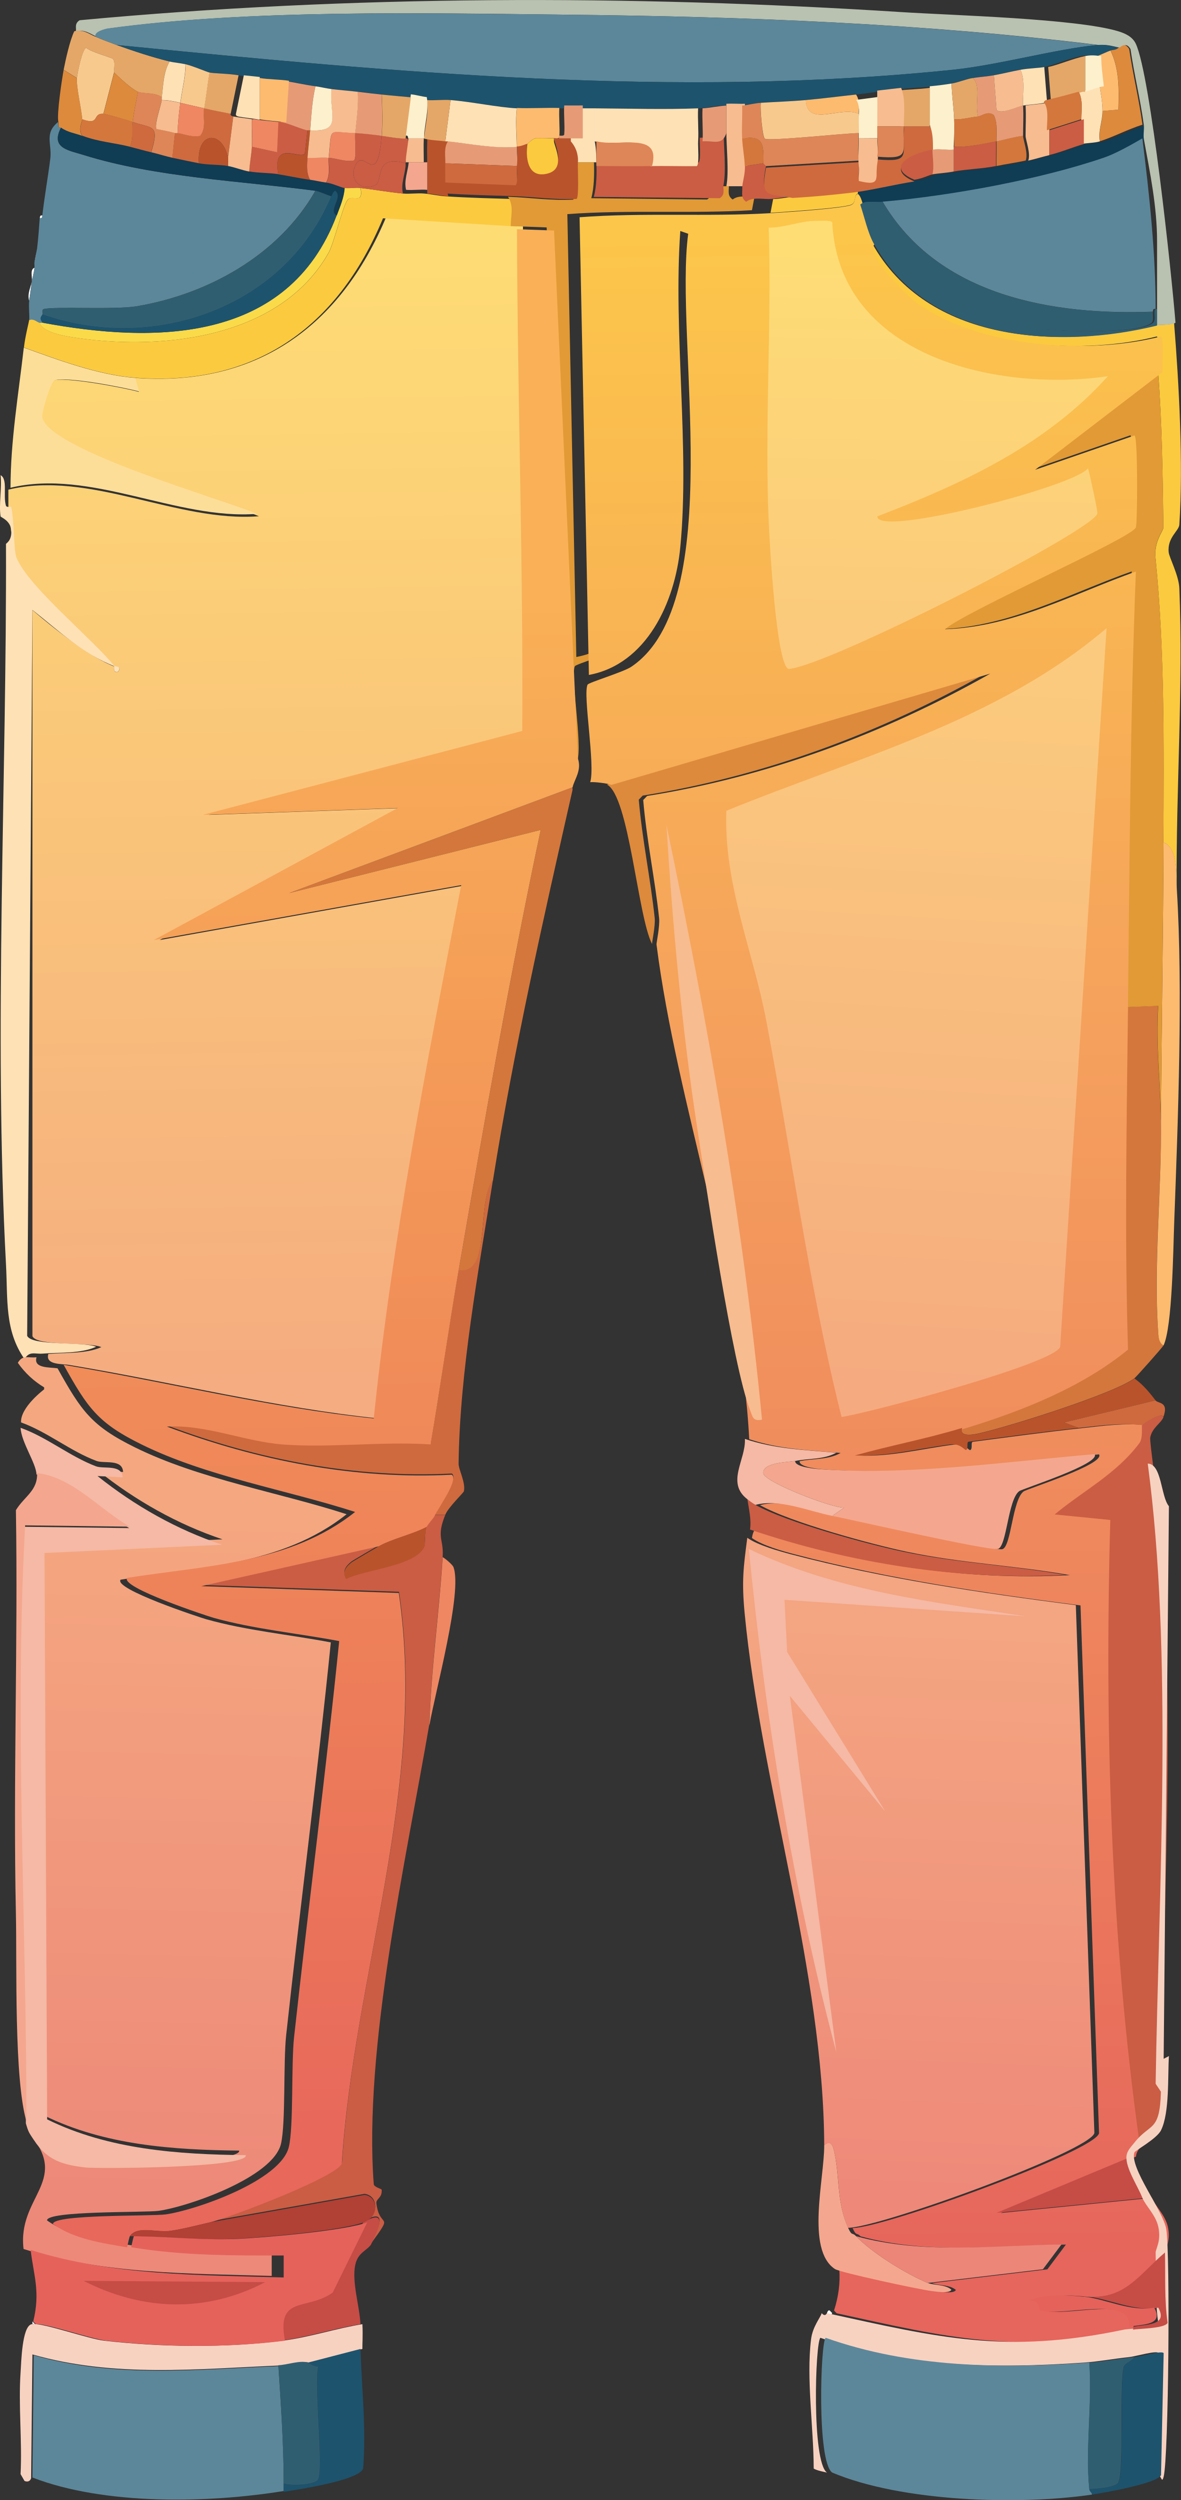 <?xml version="1.0" encoding="UTF-8"?> <svg xmlns="http://www.w3.org/2000/svg" xmlns:xlink="http://www.w3.org/1999/xlink" id="Capa_2" data-name="Capa 2" viewBox="0 0 98.71 208.88"><rect x="0" y="0" width="98.71" height="208.88" fill="#333333" stroke="none"/><defs><style> .cls-1 { fill: #5c879a; } .cls-2 { fill: #f8c98d; } .cls-3 { fill: #cf6a3e; } .cls-4 { fill: url(#Degradado_sin_nombre_16); } .cls-5 { fill: #f4a78e; } .cls-6 { fill: url(#Degradado_sin_nombre_19); } .cls-7 { fill: url(#Degradado_sin_nombre_11); } .cls-8 { fill: #fff; } .cls-9 { fill: #1d536d; } .cls-10 { fill: #fdbb6f; } .cls-11 { fill: #b9532c; } .cls-12 { fill: #305e71; } .cls-13 { fill: #fbca3f; } .cls-14 { fill: #ef8762; } .cls-15 { fill: #dd8a3c; } .cls-16 { fill: #fdde98; } .cls-17 { fill: url(#Degradado_sin_nombre_17); } .cls-18 { fill: #ca5d44; } .cls-19 { fill: #f7bc8f; } .cls-20 { fill: #b9c1b0; } .cls-21 { fill: #fbda4a; } .cls-22 { fill: url(#Degradado_sin_nombre_21); } .cls-23 { fill: #d4773c; } .cls-24 { fill: #fdf0cd; } .cls-25 { fill: #e69b76; } .cls-26 { fill: #103c54; } .cls-27 { fill: #f5b9a5; } .cls-28 { fill: #de8657; } .cls-29 { fill: #fee1b5; } .cls-30 { fill: #e5625b; } .cls-31 { fill: #b14035; } .cls-32 { fill: #ec8679; } .cls-33 { fill: #e19a35; } .cls-34 { fill: url(#Degradado_sin_nombre_20); } .cls-35 { fill: #f8d2c1; } .cls-36 { fill: #c64c46; } .cls-37 { fill: #e5a767; } .cls-38 { fill: url(#Degradado_sin_nombre_12); } </style><linearGradient id="Degradado_sin_nombre_11" data-name="Degradado sin nombre 11" x1="22.07" y1="20.43" x2="23.42" y2="115.73" gradientUnits="userSpaceOnUse"><stop offset="0" stop-color="#fedc74"></stop><stop offset="1" stop-color="#f5ac80"></stop></linearGradient><linearGradient id="Degradado_sin_nombre_12" data-name="Degradado sin nombre 12" x1="72.76" y1="19.51" x2="74.13" y2="189.25" gradientUnits="userSpaceOnUse"><stop offset="0" stop-color="#fcc64a"></stop><stop offset=".4" stop-color="#f5a05d"></stop><stop offset="1" stop-color="#e6655c"></stop></linearGradient><linearGradient id="Degradado_sin_nombre_20" data-name="Degradado sin nombre 20" x1="76.79" y1="56.68" x2="73.34" y2="115.34" gradientUnits="userSpaceOnUse"><stop offset="0" stop-color="#fbca7e"></stop><stop offset="1" stop-color="#f5ab7f"></stop></linearGradient><linearGradient id="Degradado_sin_nombre_21" data-name="Degradado sin nombre 21" x1="78.48" y1="20.83" x2="78.03" y2="52.75" gradientUnits="userSpaceOnUse"><stop offset="0" stop-color="#fedd75"></stop><stop offset="1" stop-color="#fbca7c"></stop></linearGradient><linearGradient id="Degradado_sin_nombre_17" data-name="Degradado sin nombre 17" x1="77.55" y1="136.01" x2="75.72" y2="183.08" gradientUnits="userSpaceOnUse"><stop offset="0" stop-color="#f4a581"></stop><stop offset="1" stop-color="#ee8979"></stop></linearGradient><linearGradient id="Degradado_sin_nombre_16" data-name="Degradado sin nombre 16" x1="15.13" y1="125.01" x2="13.83" y2="183.01" gradientUnits="userSpaceOnUse"><stop offset="0" stop-color="#f5a880"></stop><stop offset="1" stop-color="#ed8979"></stop></linearGradient><linearGradient id="Degradado_sin_nombre_19" data-name="Degradado sin nombre 19" x1="25.51" y1="50.59" x2="27.07" y2="178.99" gradientUnits="userSpaceOnUse"><stop offset="0" stop-color="#f9b056"></stop><stop offset="1" stop-color="#e8685b"></stop></linearGradient></defs><g id="Capa_1-2" data-name="Capa 1"><g id="Objeto_generativo" data-name="Objeto generativo"><path class="cls-8" d="M2.44,25.12c-.19-.57.17-1.24.22-1.61-.07.53-.15,1.08-.22,1.61Z"></path><path class="cls-8" d="M2.67,23.52c.04-.35-.19-1.02.22-1.15-.05.4-.17.81-.22,1.15Z"></path><path class="cls-8" d="M2.89,21.91c.05-.43.19-.92.22-1.15l-.22,1.15Z"></path><g><path class="cls-35" d="M2.82,194.18c.8-.09,4.6,1.23,5.87,1.38,4.8.55,10.16.61,14.95,0,2.21-.28,4.44-1.02,6.65-1.38.05.97-.01,1.67,0,2.07l-4.43,1.15c-.67-.19-1.69.2-2.44.23-6.95.29-13.88,1.03-20.71-.92l-.11,10.34s-.1.41-.55.23l-.33-.57c.14-2.81-.19-5.69,0-8.5.06-.89.12-3.76.89-4.02.06-.02.14,0,.22,0Z"></path><g><path class="cls-1" d="M23.27,197.69c.21,3.22.44,6.53.44,9.75v.68c-6.28,1.02-14.99,1.2-21-1.13l.11-10.21c6.75,1.93,13.59,1.19,20.45.91Z"></path><path class="cls-9" d="M23.71,208.19v-.69c.56.23,2.66.11,2.88-.34.46-.93-.35-7.83,0-9.42-.31,0-.78-.32-.89-.34l4.43-1.15c.1,3.33.49,6.62.22,9.99-.35,1.01-5.55,1.77-6.65,1.95Z"></path><path class="cls-12" d="M25.7,197.39c.1.03.57.35.89.34-.35,1.59.46,8.49,0,9.42-.22.46-2.32.57-2.88.34,0-3.27-.24-6.62-.44-9.88.75-.03,1.76-.42,2.44-.23Z"></path></g><g><path class="cls-7" d="M43.71,18.73c0,.08,0,.32,0,.4.04,13.97.53,27.96.44,41.94l-26.71,7.01,16.29-.57-20.39,11.03,25.71-4.6c-2.86,14.79-5.76,29.55-7.31,44.58-8.66-.89-17.29-3.04-25.93-4.48-.64-.11-2.04.02-1.77-.92,1.36-.12,3.18,0,4.43-.57-1.03-.45-5.4-.04-5.76-.92v-60.66s4.17,3.67,6.82,4.71c.03.01-.13.57.33.46.41-.54-.31-.44-.33-.46-1.8-2.26-7.18-6.61-8.2-9.07-.26-.62-.63-4.25-.63-4.25v-1.45c6.8-1.64,14.12,2.76,20.94,2.22-2.86-1.21-17.59-5.4-18.24-8.17-.09-.4.71-3.02,1.01-3.15.88-.38,5.97.59,7.2.93l-.34-1.17c10.03.76,17.16-4.16,21.05-13.54l11.37.7Z"></path><path class="cls-29" d="M.94,42.35c.27,1.29.19,3.63.44,4.25,1.02,2.46,6.39,6.81,8.2,9.07-2.66-1.04-4.64-2.95-6.87-4.71l-.44,60.64c.36.88,4.73.47,5.76.92-1.25.58-3.07.46-4.43.57-.71.06-1.13-.25-1.55.46-1.68-2.4-1.39-4.98-1.55-7.92-1.03-19.34.07-40.6,0-60.18,0-.06.51-.27.44-1.15-.06-.81-.87-1.08-.89-1.15-.16-1.01.12-2.38,0-3.45.61.34.2,1.65.44,2.53.05.2.44.09.44.11Z"></path><path class="cls-13" d="M33.68,16.17c.58.05,1.19-.05,1.77,0,.61.05,1.16.19,1.77.23,1.91.13,3.85.17,5.76.23.49.77.22,1.5.22,2.3l-11.19-.69c-3.82,9.23-10.84,14.07-20.71,13.32-3.05-.23-6.43-1.49-9.3-2.53.11-.96.42-2.13.44-2.3.42-.15.64.19.89.23.14.71,1.81,1.06,2.33,1.15,7.29,1.25,17.67.38,21.82-7.01.41-.73,1.14-3.75,1.55-4.36s1.37.46,1.11-1.03c1.17.13,2.37.35,3.54.46Z"></path><path class="cls-33" d="M49.65,13.56c.02.95.02,2.08-.23,3l9.68.11c.49-.31.24-.71.32-1.11h1.5c0,.45-.12.81.32,1.11.46-.39,1.25-.21,1.82-.22l-.21,1.11c-5.09.31-10.33-.05-15.43.33l.75,37c4.65-.86,6.96-5.86,7.39-10.33.77-8.05-.58-17.37,0-25.56l.64.22c-1.14,8.47,3.2,29.75-4.61,35-.64.43-3.45,1.27-3.54,1.44-.39.8.64,6.51.21,7.89-.17.02-.84.55-1.07.67.02-.07-.02-.15,0-.22.14-.62.76-1.35.43-2.33l-1.93-42.67-3-.11c0-.07,0,.03,0-.05,0-.83.28-1.6-.23-2.4,1.8.06,3.63.34,5.44.24.24-.17.09-2.61.12-3.12h1.62Z"></path><path class="cls-23" d="M97.03,93.57c.08,5.82-.64,12.05-.22,17.8.03.37.08.84.44,1.03-.08.17-2.29,2.65-2.44,2.76-1.74,1.29-10.55,4.05-12.96,4.59-.21.05-1.73.43-1.44-.46,4.71-1.44,9.65-3.38,13.51-6.55-.29-9.54-.11-19.06,0-28.6l2.88-.11c-.21,3.18.18,6.38.22,9.53Z"></path><path class="cls-23" d="M47.85,65.78c-.02.07.02.16,0,.23-2.44,10.77-4.89,21.58-6.65,32.62-1.44,1.82-.06,8.03-2.88,7.58,2.14-12.32,4.28-24.64,6.87-36.87l-21.04,5.28,23.7-8.84Z"></path><path class="cls-13" d="M72.88,20.3c4.62,8.39,15.76,8.85,23.7,6.89.47-.12,1.07.04,1.55-.23.41,5.11.78,11.81.44,16.88-.04.53-1.02,1.07-.89,2.3.04.42.84,1.92.89,2.99.34,8.37-.29,16.79-.22,25.15-.08-1.28.11-3.46-1.11-3.9.03-8.04.12-15.98-.66-23.77-.14-1.4.67-2.27.66-2.53-.06-4.36-.11-8.63-.44-12.98-.04-.48.15-2.79-.11-2.99-6.05,1.53-15.09.99-20.38-2.76-.68-.48-4.74-4.34-3.43-5.05Z"></path><path class="cls-16" d="M11.3,31.56l.33,1.15c-1.21-.34-6.22-1.3-7.09-.92-.3.13-1.09,2.71-1,3.1.64,2.73,15.13,6.85,17.94,8.04-6.71.53-13.91-3.79-20.6-2.18,0-3.93.67-7.84,1.11-11.71,2.87,1.04,6.25,2.3,9.3,2.53Z"></path><path class="cls-15" d="M54.5,78.87c-1.2-2.31-1.92-12.37-3.77-13.32l31.67-9.3c-8.88,5.03-18.64,8.63-28.68,10.22l-.33.34c.28,3.31.98,6.59,1.33,9.88.07.65-.24,2.07-.22,2.18Z"></path><path class="cls-10" d="M98.36,74.28c.52,8.43.1,19.35-.22,27.91-.08,2.08-.15,8.68-.89,10.22-.37-.2-.42-.66-.44-1.03-.41-5.75.3-11.98.22-17.8.06-7.73.19-15.46.22-23.2,1.22.44,1.03,2.62,1.11,3.9Z"></path><path class="cls-29" d="M9.53,55.67s.74-.08.33.46c-.46.11-.31-.45-.33-.46Z"></path><path class="cls-33" d="M97.25,70.37c-.03,7.74-.16,15.47-.22,23.2-.04-3.15-.43-6.36-.22-9.53l-2.88.11c.14-12.14.18-24.27.66-36.41-5.23,1.86-10.26,4.64-15.95,4.82,1.65-1.47,15.63-7.63,15.95-8.5.13-.36.18-7.45-.11-7.69l-8.31,2.87,10.63-8.15c.33,4.35.39,8.61.44,12.98,0,.26-.81,1.13-.66,2.53.79,7.79.7,15.74.66,23.77Z"></path><g><path class="cls-38" d="M72.12,17.08c.32.97.63,2.34,1.11,3.22-1.31.72,2.75,4.57,3.43,5.05,5.28,3.74,14.33,4.29,20.38,2.76.26.19.07,2.51.11,2.99l-10.63,8.15,8.31-2.87c.29.24.24,7.34.11,7.69-.32.87-14.3,7.03-15.95,8.5,5.69-.18,10.72-2.96,15.95-4.82-.48,12.13-.52,24.26-.66,36.41-.11,9.54-.29,19.06,0,28.6-3.87,3.16-8.8,5.1-13.51,6.55-2.98.91-5.99,1.46-8.97,2.3,2.7.11,5.33-.59,7.97-.92.87-.11,1.22.52,1.33.46.23-.13,0-.66.22-.69,3.06-.4,6.13-.82,9.19-1.15,1.74-.19,3.57-.44,5.32-.23-.06.09.09,1.07-.22,1.49-1.93,2.59-4.67,3.96-7.09,5.97l4.65.46c-.48,17.36.03,34.86,2.44,52.03-.27.35-.63.66-.66,1.15l-11.3,4.71,12.63-1.26c.26.66,1.11,1.42,1.33,2.41.27,1.22-.23,1.83-.22,2.18-2.12,1.8-3.3,3.89-6.42,3.68-1.53-.16-3.27-.23-4.65.34,1.01-.12.87.76,1,.8,1.77.58,7.74-1.34,7.42,1.38v.23c-9.88,2.07-15.47.67-24.81-1.38l-.22-.23c.36-1.13.53-2.25.44-3.45.44.29,7.18,1.74,8.08,1.84.31.03,1.52.24,1.66-.11-.53-.46-1.46-.35-1.99-.57l9.64-1.15,1.55-2.07c-5.73.08-11.57.85-17.17-.69-.34-.36-.33.04-.66-.69,2.66-.02,20.25-6.43,20.6-7.92l-1.55-44.1c-8.01-1.04-15.98-2.2-23.81-4.25-1.05-.27-2.77-.75-3.65-1.38.06-.48.22-.65.22-.69,8.34,2.82,17.53,4.29,26.36,3.79-4.51-.8-9.14-1-13.62-1.95-2.99-.63-9.73-2.46-12.29-3.9,2.02-.53,4.42.52,6.42.92,1.79.36,13.16,2.94,13.84,2.76.74-.2.83-4.11,1.77-4.82.28-.22,6.84-2.28,6.31-3.1-7.46.65-15.43,1.8-22.93,1.26-.31-.02-2.14-.15-2.1-.69,1.11-.23,2.39-.1,3.43-.69-2.59-.22-5.15-.31-7.64-1.15-.69-13.49-6.04-27.92-7.75-41.34-.01-.11.29-1.53.22-2.18-.35-3.28-1.05-6.57-1.33-9.88l.33-.34c10.04-1.59,19.8-5.2,28.68-10.22l-31.67,9.3c-.25-.13-1.45-.27-1.77-.23.44-1.42-.63-7.33-.22-8.15.09-.18,3-1.05,3.65-1.49,8.07-5.43,3.59-27.42,4.76-36.18l-.66-.23c-.6,8.46.8,18.1,0,26.41-.44,4.63-2.83,9.79-7.64,10.68l-.78-38.24c5.27-.4,10.69-.03,15.95-.34,1.07-.06,6.14-.4,6.76-.69.46-.22.17-.82.55-.92.24.15.35.65.44.92Z"></path><g><g><path class="cls-34" d="M92.49,52.46l-3.88,60.07c-.51,1.41-15.97,5.51-18.27,5.86-2.74-10.93-4.2-22.13-6.31-33.19-1.11-5.8-3.55-11.35-3.32-17.46,10.82-4.43,22.67-7.48,31.79-15.27Z"></path><path class="cls-22" d="M68.12,18.46c.31,0,1.3-.09,1.44.11.56,11.44,14.17,14.17,23.04,12.86-5.19,5.79-12.23,9.01-19.27,11.71-.07,1.79,16.52-2.51,17.61-4.02.15.51.82,3.6.78,3.79-.38,1.44-22.54,12.76-25.81,12.98-1.04-.32-1.59-10.71-1.66-12.29-.35-8.16.26-16.41,0-24.58,1.24.02,2.69-.56,3.88-.57Z"></path><path class="cls-19" d="M55.72,69c3.42,16.38,6.37,32.93,7.97,49.61-.78.16-.78-.24-1-.8-1.48-3.79-3.68-18.79-4.43-23.66-1.27-8.31-2.04-16.76-2.55-25.15Z"></path></g><g><path class="cls-18" d="M63.14,125.73c2.56,1.44,9.3,3.27,12.29,3.9,4.48.95,9.12,1.16,13.62,1.95-8.83.5-18.02-.97-26.36-3.79.12-.85-.1-1.7-.22-2.53.21.16.43.33.66.46Z"></path><path class="cls-36" d="M94.59,180.17c-.07.97.95,2.47,1.33,3.45l-12.63,1.26,11.3-4.71Z"></path></g></g></g><path class="cls-13" d="M71.71,15.94v.23c-.38.1-.09.7-.55.92-.62.29-5.69.62-6.76.69l.22-1.15c.55,0,1.37-.19,1.99-.23,1.68-.1,3.42-.26,5.09-.46Z"></path><path class="cls-21" d="M30.13,15.71c.26,1.49-.71.44-1.11,1.03s-1.14,3.64-1.55,4.36c-4.15,7.39-14.53,8.26-21.82,7.01-.52-.09-2.19-.44-2.33-1.15.07.01.15-.01.22,0,9.29,1.73,20.53,1.76,24.59-8.96.28-.74.61-1.49.66-2.3.43.05.9-.05,1.33,0Z"></path></g><g><path class="cls-3" d="M37.22,126.56h-.89c.3-.66,2.03-3.03,1.44-3.45-8.15.41-16.22-1.16-23.81-4.02,3.21-.18,6.49,1.24,9.64,1.49,3.88.31,8.45-.27,12.4,0,.82-4.82,1.49-9.66,2.33-14.47,2.82.45,1.44-5.76,2.88-7.58-1.21,7.65-2.79,16.05-2.88,23.77,0,.49.61,1.58.44,2.3-.03.12-1.3,1.33-1.55,1.95Z"></path><path class="cls-8" d="M2.93,194.18c-.08,0-.16-.02-.22,0v-.23l.22.23Z"></path><path class="cls-8" d="M69.56,193.26s-.14.35-.44,0c.09-.32.22-.21.22-.23l.22.23Z"></path><path class="cls-8" d="M3.33,18.23c.01-.18.03-.25.22-.23-.02.17-.03.25-.22.23Z"></path><g><path class="cls-18" d="M97.25,118.38c-.19.53-.95.88-1.11,1.72-.04.18.17,1.78.22,2.18,2.12,15.82.92,35.45.66,51.8,0,.04.44.65.44.69-.08,3.4-.88,2.56-2.22,4.25-2.4-17.17-2.92-34.67-2.44-52.03l-4.65-.46c2.42-2.01,5.16-3.38,7.09-5.97.31-.42.16-1.4.22-1.49.06-.09,1.57-1.12,1.77-.69Z"></path><path class="cls-35" d="M96.6,206.81l.22-10.22c-.13-.24-1.98.3-2.44.34-1.25.13-2.52.37-3.77.46-7.42.51-14.95.44-22.04-2.07-.43.36-.74,10.35.55,11.26-.05-.02-.89-.17-1.11-.34,0-3.33-.63-7.52-.22-10.8.13-1.06.78-1.8.89-2.18.3.35.42,0,.44,0,9.34,2.04,14.92,3.45,24.81,1.38.51-.11,2.64-.1,2.88-.57-.29-1.96-.17-3.91-.22-5.86,0-.35.49-.97.22-2.18-.22-.99-1.07-1.75-1.33-2.41-.38-.97-1.4-2.47-1.33-3.45.04-.49.39-.8.66-1.15,1.33-1.69,2.13-.85,2.22-4.25,0-.04-.44-.65-.44-.69.26-16.34,1.46-35.98-.66-51.8,1.18.02,1.09,2.76,1.77,3.56l-.44,46.17.44-.23c-.11,1.67.07,4.72-.66,6.2-.35.71-2.17,1.7-2.22,1.84-.45,1.26,2.4,4.87,2.66,6.43.33,1.99.2,19.01-.22,20.67-.19.73-.18-.38-.66-.11Z"></path><path class="cls-11" d="M96.58,117l-7.64,1.84,1.22.46c-3.06.33-6.13.75-9.19,1.15-.22.03,0,.56-.22.69-.11.06-.46-.57-1.33-.46-2.64.33-5.27,1.03-7.97.92,2.99-.84,5.99-1.39,8.97-2.3-.29.89,1.23.51,1.44.46,2.41-.54,11.21-3.3,12.96-4.59.7.49,1.25,1.16,1.77,1.84Z"></path><path class="cls-5" d="M70.89,186.14c.34.73.32.33.66.69,1.35,1.41,4.19,3.16,5.98,3.9.53.22,1.46.11,1.99.57-.14.35-1.35.15-1.66.11-.9-.1-7.64-1.54-8.08-1.84-2.43-1.62-.88-7.52-.89-10.34.68-.62.81.42.89.8.4,2,.17,4.06,1.11,6.09Z"></path><path class="cls-27" d="M66.46,122.06c-.54.11-2.74.11-2.66,1.03.06.72,5.75,2.92,6.76,2.87l-1,.69c-2.01-.4-4.4-1.45-6.42-.92-.23-.13-.46-.3-.66-.46-1.83-1.39-.13-3.3-.22-5.05,2.49.84,5.05.93,7.64,1.15-1.04.59-2.32.46-3.43.69Z"></path><path class="cls-3" d="M97.25,118.38c-.2-.43-1.71.6-1.77.69-1.75-.21-3.58.04-5.32.23l-1.22-.46,7.64-1.84c.22.28,1.13.09.66,1.38Z"></path><path class="cls-5" d="M69.56,126.65l1-.69c-1,.05-6.7-2.15-6.76-2.87-.08-.92,2.12-.92,2.66-1.03-.04.53,1.8.67,2.1.69,7.49.53,15.47-.62,22.93-1.26.53.82-6.03,2.88-6.31,3.1-.94.72-1.03,4.62-1.77,4.82-.68.19-12.05-2.4-13.84-2.76Z"></path><path class="cls-32" d="M77.53,190.73c-1.8-.74-4.63-2.49-5.98-3.9,5.6,1.54,11.43.77,17.17.69l-1.55,2.07-9.64,1.15Z"></path><path class="cls-36" d="M97.37,188.21c.05,1.95-.06,3.9.22,5.86-.24.48-2.37.47-2.88.57v-.23c.92-.25,2.97-.04,2.1-1.61-1.99.36-4.1-.74-5.87-.92,3.13.22,4.3-1.88,6.42-3.68Z"></path><path class="cls-30" d="M90.6,191.88c1.77.18,3.88,1.28,5.87.92.87,1.57-1.18,1.36-2.1,1.61.32-2.72-5.65-.8-7.42-1.38-.13-.04.01-.92-1-.8,1.38-.58,3.12-.5,4.65-.34Z"></path><g><path class="cls-17" d="M70.89,186.14c-.94-2.03-.7-4.08-1.11-6.09-.08-.39-.21-1.42-.89-.8-.05-14.35-5.28-30.2-6.65-44.45-.26-2.73-.1-3.87.22-6.32.88.62,2.61,1.1,3.65,1.38,7.83,2.05,15.8,3.21,23.81,4.25l1.55,44.1c-.35,1.5-17.94,7.91-20.6,7.92Z"></path><path class="cls-27" d="M62.58,129.41c7.27,3.5,15.29,4.43,23.15,5.63l-20.16-1.38.22,4.36,8.2,13.32-7.97-9.65,3.88,29.75c-3.65-13.71-5.93-27.91-7.31-42.03Z"></path></g><g><path class="cls-1" d="M91.05,197.39c.25,3.38-.34,7.25,0,10.57.02.23.23.26.22.46-6.18.9-15.91.6-21.71-1.84-1.3-.9-.98-10.89-.55-11.26,7.09,2.51,14.62,2.58,22.04,2.07Z"></path><path class="cls-9" d="M97.03,206.81c-.37.69-4.77,1.46-5.76,1.61.01-.2-.2-.23-.22-.46.49-.01,2.25-.13,2.44-.57.48-1.14.08-8.08.44-9.65.07-.3.77-.52.89-.8.46-.05,2.31-.58,2.44-.34l-.22,10.22Z"></path><path class="cls-12" d="M94.81,196.94c-.12.28-.81.5-.89.8-.37,1.57.04,8.51-.44,9.65-.19.44-1.95.56-2.44.57-.34-3.31.25-7.19,0-10.57,1.25-.09,2.52-.33,3.77-.46Z"></path></g></g><g><path class="cls-4" d="M3.05,113.41c-.27.93,1.12.81,1.76.91,1.99,3.57,2.84,4.82,6.48,6.61,5.4,2.66,11.99,3.74,17.68,5.58-5.38,4.28-12.42,4.44-18.89,5.47-.61.78,6.68,3.17,7.14,3.3,3.41.96,6.97,1.28,10.43,1.94-1.1,10.95-2.54,21.87-3.73,32.8-.25,2.27-.03,7.43-.44,9.11-.69,2.8-7.76,5.23-10.21,5.58-1.16.16-9.36-.02-9.34.8,1.74,1.25,4.07,1.59,6.15,1.94,4.16.7,8.42.7,12.63.68v2.02c-6.96-.21-14.04-.14-20.74-2.25-.52-4.32,3.76-5.61.65-9.46,1.09,1.67,2.36,2.03,4.23,2.25.93.11,13.33.05,13.14-1.01-5.51-.06-11.25-.45-16.29-2.93v-47.45l14.9-.69c-3.77-1.26-7.28-3.25-10.41-5.74l2.1.11c-.06-1.11-1.57-.68-2.22-.92-2.2-.82-4.09-2.42-6.31-3.22-.07-1.27,1.93-2.76,1.93-2.76v-.17c-.87-.52-1.6-1.2-2.2-2.05.42-.7.83-.39,1.54-.46Z"></path><path class="cls-27" d="M2.82,178.78c-.41-.63-.43-.6-.66-1.38.01-16.57-1.01-33.38-.11-49.84l8.75.11c-2.57-1.46-4.78-4.14-7.75-4.48-.04-.97-1.27-2.68-1.33-3.9,2.22.79,4.11,2.39,6.31,3.22.65.24,2.16-.19,2.22.92l-2.1-.11c3.13,2.5,6.64,4.48,10.41,5.74l-14.84.69.22,47.32c5.14,2.53,10.99,2.93,16.61,2.99.19,1.09-12.45,1.14-13.4,1.03-1.91-.22-3.21-.59-4.32-2.3Z"></path><path class="cls-18" d="M37.22,126.56c-.77,1.88-.13,2.01-.22,3.45-.29,4.67-.97,9.41-1.11,14.01-1.95,11.37-5.51,27.15-4.65,38.47.02.24.66.38.66.46.06.71-.5.74-.44,1.15.29,2.21,1.52.64-.44,3.33.36-.79,1.49-2.87-.22-2.07.84-.51.75-1.93-.33-2.07l-12.96,2.3c1.53-.35,10.71-3.82,11.08-4.94,1.03-15.92,7.15-31.54,4.76-47.66l-16.5-.57,14.84-3.33c-.3.17-2.22,1.29-2.33,1.38-.43.36-.78.76-.44,1.38,1.6-.81,5.68-1.05,6.53-2.64.11-.2.02-1.32.22-1.72.16-.32.57-.7.66-.92h.89Z"></path><path class="cls-5" d="M2.22,177.28c-1.06-3.59-.8-13.14-.89-17.34-.24-11.24.18-22.52,0-33.77.7-1.15,1.83-1.62,1.77-3.1,2.97.34,5.19,3.02,7.75,4.48l-8.75-.11c-.9,16.46.12,33.28.11,49.84Z"></path><path class="cls-36" d="M31.02,187.52c-.41.56-1.11.68-1.33,1.72-.29,1.43.36,3.41.44,4.94-2.21.36-4.43,1.09-6.65,1.38-.73-3.84,1.81-2.47,3.99-4.02l2.88-5.86s.4-.2.44-.23c1.71-.81.58,1.28.22,2.07Z"></path><path class="cls-14" d="M35.89,144.11c.14-4.61.82-9.34,1.11-14.01.23.11.81.63.89.8.81,2-1.54,10.55-1.99,13.21Z"></path><path class="cls-6" d="M47.85,65.78l-23.7,8.84,21.04-5.28c-2.59,12.22-4.73,24.55-6.87,36.87-.83,4.81-1.51,9.65-2.33,14.47-3.96-.27-8.52.31-12.4,0-3.15-.25-6.42-1.68-9.64-1.49,7.6,2.85,15.66,4.43,23.81,4.02.6.42-1.14,2.78-1.44,3.45-.1.22-.5.6-.66.92-1.19.63-2.86.98-3.99,1.61l-14.84,3.33,16.5.57c2.38,16.12-3.73,31.74-4.76,47.66-.36,1.12-9.55,4.59-11.08,4.94-1.06.24-2.14.53-3.21.69-1.23.18-2.82-.46-3.43.46-.04.06-.19.74-.22.92-2.1-.35-4.45-.69-6.2-1.95-.03-.82,8.24-.64,9.41-.8,2.48-.35,9.61-2.8,10.3-5.63.41-1.69.19-6.89.44-9.19,1.21-11.03,2.65-22.03,3.77-33.08-3.49-.66-7.09-.99-10.52-1.95-.46-.13-7.82-2.54-7.2-3.33,6.52-1.03,13.62-1.19,19.05-5.51-5.74-1.85-12.39-2.95-17.83-5.63-3.67-1.8-4.53-3.06-6.53-6.66,8.64,1.44,17.26,3.59,25.92,4.48,1.55-15.02,4.45-29.78,7.31-44.56l-25.69,4.59,20.38-11.03-16.28.57,26.69-7.01c.09-13.97-.4-27.95-.44-41.92l3.1.11,1.99,44.1c.34,1.02-.3,1.77-.44,2.41Z"></path><path class="cls-31" d="M30.8,185.45s-.42.22-.44.23c-1.89.7-8.73,1.29-10.96,1.38-2.86.11-5.68-.2-8.53-.23.61-.92,2.2-.28,3.43-.46,1.07-.16,2.16-.45,3.21-.69l12.96-2.3c1.08.13,1.17,1.56.33,2.07Z"></path><path class="cls-11" d="M35.67,127.57c-.2.4-.12,1.53-.22,1.72-.86,1.59-4.93,1.83-6.53,2.64-.34-.62,0-1.02.44-1.38.11-.09,2.03-1.21,2.33-1.38,1.13-.63,2.79-.98,3.99-1.61Z"></path><g><path class="cls-30" d="M30.69,185.68l-2.88,5.86c-2.18,1.55-4.72.18-3.99,4.02-4.79.61-10.15.55-14.95,0-1.27-.15-5.07-1.47-5.87-1.38l-.22-.23c.6-2.47.05-3.76-.22-5.97,6.83,2.15,14.05,2.09,21.15,2.3v-1.84c-4.24.01-8.54.02-12.74-.69.03-.18.18-.86.22-.92,2.85.03,5.67.34,8.53.23,2.23-.09,9.07-.68,10.96-1.38Z"></path><path class="cls-36" d="M6.99,190.56l15.17.11c-4.94,2.59-10.26,2.4-15.17-.11Z"></path></g></g></g><g><path class="cls-1" d="M5.1,10.65c-.92,1.74.65,1.91,1.88,2.3,6.03,1.88,13.17,2.17,19.38,2.99-3.1,5.44-9.06,8.66-14.95,9.65-1.8.3-6.91,0-7.75.23-.2.05-.07.4-.11.46-.24.37-.19.32,0,.69-.07-.01-.15.01-.22,0-.24-.04-.47-.38-.89-.23.04-.32-.06-1.16,0-1.61.07-.52.15-1.08.22-1.61.05-.34.17-.75.22-1.15.02-.15-.02-.31,0-.46l.22-1.15c.1-.85.16-1.67.22-2.53.19.02.2-.06.22-.23.18-1.59.46-3.13.66-4.71.17-1.27-.54-2.13.66-3.1.04.18-.11.47.22.46Z"></path><path class="cls-26" d="M95.85,10.42c.05.37-.05.78,0,1.15-.91.53-2.24,1.28-3.21,1.61-5.3,1.8-12.71,3.18-18.5,3.68-.29.03-.59-.01-.89,0-.43.02-.72-.08-1.11.23-.09-.27-.2-.77-.44-.92v-.23c1.43-.17,3.45-.67,5.09-.92.71-.11,1.21-.4,1.55-.46.5-.08,1.07-.1,1.77-.23,1.14-.2,2.37-.21,3.54-.46.8-.17,1.65-.28,2.44-.46.58-.13,1.19-.31,1.77-.46,1.01-.25,1.92-.64,2.88-.92.36-.1,1.13-.09,1.55-.23,1.2-.39,2.34-1,3.54-1.38Z"></path><path class="cls-12" d="M73.01,16.86c1.28,6.12,8.13,9.67,13.62,10.57,1.6.26,8.62.52,9.75-.46.21-.19.09-.65.11-.92.01-.18.03-.25.22-.23v1.38c-7.94,1.96-19.08,1.5-23.7-6.89-.48-.87-.78-2.25-1.11-3.22.39-.31.68-.21,1.11-.23Z"></path><path class="cls-12" d="M27.7,16.4c-4,9.55-15.12,13.06-24.14,9.88.04-.06-.09-.41.11-.46.85-.23,5.96.07,7.75-.23,5.9-.99,11.85-4.21,14.95-9.65.3.04.99.36,1.33.46Z"></path><path class="cls-26" d="M6.87,11.34c1.39.52,2.65.58,3.99.92.59.15,1.17.32,1.77.46.57.13,1.2.34,1.77.46.73.16,1.48.31,2.22.46.78.15,1.75.1,2.44.23.56.1,1.2.36,1.77.46.79.14,1.67.11,2.44.23.89.14,1.75.34,2.66.46.44.06.87.17,1.33.23.58.08,1.24.42,1.55.46-.05.81-.39,1.56-.66,2.3-.75-.42.59-1.5-.11-2.07-.19.06-.31.47-.33.46-.34-.1-1.03-.42-1.33-.46-6.21-.82-13.35-1.11-19.38-2.99-1.24-.39-2.81-.56-1.88-2.3.54.39,1.18.47,1.77.69Z"></path><path class="cls-9" d="M28.14,18c-4.05,10.72-15.3,10.69-24.59,8.96-.19-.37-.24-.32,0-.69,9.02,3.18,20.14-.32,24.14-9.88.03,0,.14-.4.33-.46.7.57-.64,1.65.11,2.07Z"></path><path class="cls-1" d="M96.58,25.81c-.19-.02-.21.05-.22.23-8.27.32-17.92-1.26-22.59-9.19,5.78-.5,13.2-1.87,18.5-3.68.97-.33,2.3-1.08,3.21-1.61.58,4.63,1.11,9.57,1.11,14.24Z"></path><path class="cls-12" d="M73.77,16.86c4.67,7.93,14.32,9.5,22.59,9.19-.02.27.1.73-.11.92-1.12.98-8.14.72-9.75.46-5.5-.89-12.35-4.44-13.62-10.57.29-.01.6.03.89,0Z"></path><g><path class="cls-20" d="M98.26,26.96c-.48.27-1.08.11-1.55.23v-7.02c0-2.88-.58-5.7-1.1-8.53-.07-.38.04-.83-.01-1.22-.29-2.14-.8-4.18-1.11-6.32-.41-.68-.71-.08-.89-.11-.65-.14-1.08-.29-1.77-.23-14.59-1.8-29.47-2.37-44.19-2.53-11.99-.13-26.79-.46-38.54,1.15-.14.02-1.19.27-1,.69-.61-.26-1-.63-1.77-.46.09-.18-.16-.63.33-.92C29.26-.42,52.67-.44,75.33,1.01c4.21.27,14.67.54,18.16,1.61.55.17,1.16.44,1.44,1.03,1.24,2.63,3.02,19.5,3.32,23.31Z"></path><path class="cls-37" d="M7.98,3.07c.62.26,1.14.46,1.77.69,1.49.53,2.9,1,4.43,1.38-.55.91-.52,1.98-.66,2.99-.47-.41-1.59-.28-1.99-.46-.56-.25-1.51-1.15-1.99-1.61-.09-.08.15-.88-.11-1.15-.08-.09-1.9-.59-2.22-.92-.34.13-.75,2.15-.78,2.53l-1.11-.69c.16-.83.53-2.5.89-3.22.78-.17,1.16.2,1.77.46Z"></path><path class="cls-15" d="M6.43,6.52c-.06.8.39,2.57.44,3.45.01.2-.38.83,0,1.38-.59-.22-1.24-.3-1.77-.69-.33.01-.18-.28-.22-.46-.15-.63.29-3.55.44-4.36l1.11.69Z"></path><path class="cls-11" d="M48.3,11.56c0,.68.03,1.39,0,2.07-.02.49.11,2.82-.11,2.99-1.74.09-3.48-.17-5.21-.23-1.91-.06-3.85-.1-5.76-.23-.17-.42,0-.85,0-1.15l5.87.23c.24-.18.06-1.25.11-1.61.08-.59,0-1.02,0-1.61.48-.04.61-.18.89-.23-.14,1.03-.04,2.73,1.44,2.53,1.96-.28.75-2.42.78-2.76h1.99Z"></path><path class="cls-18" d="M31.9,11.34c-.34,4.41-1.41,1.19-2.1,2.3-.73,1.17.19,2.41,1.55,1.84.72-.3-.16-2.63,2.55-1.84,0,.08,0,.15,0,.23-.06.73-.41,1.52-.22,2.3-1.18-.11-2.37-.33-3.54-.46-.43-.05-.9.05-1.33,0-.31-.04-.97-.38-1.55-.46.4-.69.17-1.53.22-2.07.7.06,1.36.36,2.1.23.24-.18.06-1.86.11-2.3.5.01,1.69.15,2.22.23Z"></path><path class="cls-11" d="M37.48,11.8c.07.01.15,0,.22,0-.36.57-.2,1.21-.22,1.84-.02.53,0,1.07,0,1.61,0,.3-.17.73,0,1.15-.61-.04-1.16-.18-1.77-.23v-2.3c0-.68-.03-1.38,0-2.07,0-.08,0-.15,0-.23.58.15,1.19.15,1.77.23Z"></path><path class="cls-5" d="M35.71,13.56v2.3c-.58-.05-1.19.05-1.77,0-.19-.78.16-1.57.22-2.3h1.55Z"></path><path class="cls-1" d="M91.71,3.76c-3.41.32-8.24,1.67-12.07,2.07-23.34,2.4-46.67.21-69.88-2.07-.64-.23-1.15-.43-1.77-.69-.19-.42.85-.67,1-.69,11.75-1.61,26.55-1.27,38.54-1.15,14.72.16,29.6.73,44.19,2.53Z"></path><path class="cls-9" d="M91.71,3.76c.7-.06,1.12.09,1.77.23-.25.21-.46.16-.66.23-.24.08-1,.44-1.11.46s-.67-.13-1.33,0c-1.06.21-2.27.75-3.1.92-.44.09-1.29.1-1.99.23s-1.49.33-2.22.46c-.57.1-1.19.14-1.77.23s-1.23.38-1.77.46c-.51.08-1.05.16-1.55.23-.86.12-1.78.12-2.66.23-.65.08-1.34.15-1.99.23-.58.07-1.2.17-1.77.23-1.39.15-2.83.34-4.21.46-1.23.1-2.52.15-3.77.23-.56.04-1.18.21-1.55.23-.33.02-1-.03-1.55,0-.68.03-1.48.21-1.99.23-2.66.11-5.93.02-8.64,0-.51,0-1.04,0-1.55,0s-1.04.01-1.55,0c-1.1-.03-2.57.05-3.54,0-1.6-.08-3.79-.55-5.54-.69-.61-.05-1.44.05-1.99,0-.38-.03-.89-.19-1.33-.23-.8-.08-1.64-.14-2.44-.23-.65-.07-1.34-.15-1.99-.23-.73-.09-1.49-.14-2.22-.23-.41-.05-.89-.17-1.33-.23-.87-.12-1.78-.33-2.66-.46-.78-.12-1.73-.11-2.44-.23-.43-.07-.89-.15-1.33-.23-.77-.14-2.05-.15-2.44-.23-.21-.04-1.36-.54-1.99-.69-.44-.1-.97-.14-1.33-.23-1.53-.38-2.94-.85-4.43-1.38,23.21,2.28,46.55,4.47,69.88,2.07,3.83-.39,8.66-1.75,12.07-2.07Z"></path><path class="cls-15" d="M95.48,10.42c-1.21.38-2.34.99-3.54,1.38-.17-.83.22-1.65.22-2.53l1.33-.11c.05-1.71.07-3.38-.66-4.94.2-.07.42-.02.66-.23.17.04.47-.57.89.11.31,2.13.82,4.18,1.11,6.32Z"></path><path class="cls-18" d="M60.48,15.41c-.08.41.18.83-.33,1.15l-10.52-.11c.24-.88.25-1.96.22-2.87,1.54,0,3.11.04,4.65,0,1.29-.03,2.59.02,3.88,0,.23-.17.08-1.67.11-2.07.97-.08,1.63.39,1.99-.69,0,1.29.23,3.41,0,4.59Z"></path><path class="cls-19" d="M62.26,8.66c.03.91-.05,1.85,0,2.76.04.78.19,1.5.22,2.3.03.75-.23,1.36-.22,1.84h-1.55c.23-1.18,0-3.3,0-4.59v-2.3c.55-.03,1.22.02,1.55,0Z"></path><path class="cls-29" d="M49.71,9.05v2.76c.14.69.12,1.38.14,1.75h-1.55c.03-.37,0-1.07-.59-1.75v-2.76c1.1,0,1.62,0,2,0Z"></path><path class="cls-18" d="M64.02,13.87c-.5,2.61.17,2.13,2.22,2.53-.62.04-1.44.22-1.99.23-.59,0-1.4-.17-1.88.23-.45-.31-.32-.68-.33-1.15s.25-1.09.22-1.84l1.55-.23.22.23Z"></path><path class="cls-2" d="M9.53,6.06l-.89,3.45c-.96-.07-.24,1.01-1.77.46-.05-.87-.5-2.65-.44-3.45.03-.37.43-2.4.78-2.53.31.33,2.13.83,2.22.92.26.27.03,1.07.11,1.15Z"></path><path class="cls-28" d="M13.52,8.13c-.01.07,0,.15,0,.23-.05.4-.66,2.11-.44,2.41.52.11,1.04.21,1.55.34l-.22,2.07c-.57-.12-1.2-.33-1.77-.46.74-2.4.03-1.97-1.55-2.53.09-.82.29-1.71.44-2.53.4.17,1.52.05,1.99.46Z"></path><path class="cls-15" d="M11.53,7.67c-.15.82-.35,1.7-.44,2.53-.36-.13-2.18-.67-2.44-.69l.89-3.45c.48.46,1.43,1.36,1.99,1.61Z"></path><path class="cls-29" d="M15.51,5.37c-.01,1.09-.3,2.15-.44,3.22-.49-.12-1.04-.23-1.55-.23,0-.08-.01-.15,0-.23.14-1.01.12-2.08.66-2.99.36.09.89.13,1.33.23Z"></path><path class="cls-23" d="M8.65,9.5c.26.02,2.08.56,2.44.69-.08.69.08,1.38-.22,2.07-1.34-.34-2.6-.4-3.99-.92-.38-.55.01-1.18,0-1.38,1.53.55.81-.53,1.77-.46Z"></path><path class="cls-3" d="M77.98,10.56c0,.69,0,1.38,0,2.07-1.84.31-4.07,1.48-1.55,2.53-1.64.25-3.67.75-5.09.92-1.67.2-3.41.36-5.09.46-2.04-.39-2.72.08-2.22-2.53l7.75-.46c.05.41-.03.85,0,1.26,1.95.48,1.34-.29,1.55-1.49,2.84.24,2.09-.32,2.22-2.53,0-.08,0-.15,0-.23h2.44Z"></path><path class="cls-19" d="M87.49,8.59c.4.55.22,1.62.22,2.3v2.07c-.58.14-1.19.33-1.77.46.23-.6-.22-1.72-.22-2.07,0-.9.05-1.58,0-2.53.55-.09,1.23-.11,1.77-.23Z"></path><path class="cls-29" d="M91.93,7.21c.08.74.22,1.22.22,2.07s-.39,1.7-.22,2.53c-.42.14-1.19.13-1.55.23,0-.69,0-1.38,0-2.07,0-.76.15-1.61-.22-2.3.07-.02.15.02.22,0,.51-.15,1.02-.38,1.55-.46Z"></path><path class="cls-18" d="M83.25,11.8c.02.69-.01,1.38,0,2.07-1.18.24-2.41.25-3.54.46v-2.07c1.18.04,2.39-.23,3.54-.46Z"></path><path class="cls-18" d="M90.59,9.96c0,.69,0,1.38,0,2.07-.96.28-1.87.67-2.88.92v-2.07l2.88-.92Z"></path><path class="cls-23" d="M85.51,11.34c0,.35.45,1.47.22,2.07-.79.18-1.64.29-2.44.46-.01-.69.02-1.38,0-2.07.73-.15,1.47-.38,2.22-.46Z"></path><path class="cls-18" d="M77.98,14.56c-.34.06-.84.35-1.55.46-2.52-1.05-.29-2.22,1.55-2.53,0,.68.15,1.44,0,2.07Z"></path><path class="cls-25" d="M79.71,12.49v1.84c-.7.13-1.27.15-1.77.23.15-.63,0-1.39,0-2.07.53-.09,1.21.06,1.77,0Z"></path><path class="cls-3" d="M19.28,9.5s-.08.17.22.23l-.44,3.45c-.49-2.34-2.64-2.22-2.44.46-.73-.15-1.48-.3-2.22-.46l.22-2.07c.07.02.15-.01.22,0,.63.1,1.21.37,1.88.23.57-.71.2-1.57.33-2.3.75.18,1.46.31,2.22.46Z"></path><path class="cls-18" d="M25.7,10.88l-.22,1.95c-.38.55-2.74-1.21-2.22,1.72-.77-.12-1.64-.09-2.44-.23.04-.7.19-1.38.22-2.07l2.1.46.11-2.53c.07,0,.15,0,.22,0,.55.07,1.84.66,2.22.69Z"></path><path class="cls-19" d="M21.05,9.96c-.03.76.04,1.54,0,2.3-.04.69-.18,1.37-.22,2.07-.58-.1-1.21-.36-1.77-.46-.03-.22.04-.48,0-.69l.44-3.45c.52.1,1.04.14,1.55.23Z"></path><path class="cls-11" d="M25.7,13.18c-.04.6-.1,1.29.22,1.84-.9-.12-1.77-.32-2.66-.46-.53-2.93,1.84-1.17,2.22-1.72l.22-1.95c.07,0,.15,0,.22,0-.06.76-.17,1.56-.22,2.3Z"></path><path class="cls-11" d="M19.06,13.18c.04.21-.03.47,0,.69-.69-.13-1.66-.08-2.44-.23-.2-2.68,1.95-2.8,2.44-.46Z"></path><path class="cls-3" d="M12.63,12.72c-.6-.14-1.18-.31-1.77-.46.31-.68.14-1.38.22-2.07,1.58.55,2.29.13,1.55,2.53Z"></path><path class="cls-14" d="M27.47,13.18c-.06.53.18,1.38-.22,2.07-.46-.06-.88-.17-1.33-.23-.32-.55-.26-1.23-.22-1.84.58.03,1.19-.05,1.77,0Z"></path><path class="cls-25" d="M43.2,12.26c0,.59.08,1.01,0,1.61l-5.98-.23c.02-.62-.14-1.27.22-1.84,1.9.21,3.84.62,5.76.46Z"></path><path class="cls-10" d="M46.75,9.03c-.05.79.06,1.62,0,2.41-.02.19-.44.09-.44.11h-1.55c-.31.07-.63.45-.66.46-.28.05-.4.19-.89.23-.02-1.06-.13-2.18,0-3.22.98.05,2.44-.03,3.54,0Z"></path><path class="cls-3" d="M43.2,13.87c-.05.36.13,1.43-.11,1.61l-5.87-.23c0-.53-.02-1.08,0-1.61l5.98.23Z"></path><path class="cls-13" d="M45.86,11.56h.44c0,.08,0,.15,0,.23-.03.34,1.19,2.48-.78,2.76-1.48.21-1.58-1.5-1.44-2.53.04,0,.35-.38.66-.46.27-.07.78,0,1.11,0Z"></path><path class="cls-25" d="M48.71,8.8v2.76h-1.99c0-.08,0-.15,0-.23,0-.02.43.08.44-.11.06-.79-.05-1.62,0-2.41.51.01,1.04,0,1.55,0Z"></path><path class="cls-18" d="M33.9,11.57c.23-.03.18.1.22.23.03.09-.2,1.44-.22,1.84-2.71-.79-1.83,1.54-2.55,1.84-1.36.57-2.28-.67-1.55-1.84.69-1.1,1.77,2.11,2.1-2.3.66.1,1.32.24,1.99.23Z"></path><path class="cls-25" d="M31.9,7.9c.05,1.14.09,2.3,0,3.45-.52-.08-1.72-.21-2.22-.23.12-1.14.29-2.29.22-3.45.65.08,1.34.16,1.99.23Z"></path><path class="cls-14" d="M29.69,11.11c-.05.44.13,2.12-.11,2.3-.74.13-1.4-.17-2.1-.23.28-2.67-.14-2.14,2.22-2.07Z"></path><path class="cls-19" d="M35.42,11.56c-.03.66,0,1.34,0,2h-1.5c0-.07,0-.15,0-.22.02-.38.24-1.69.21-1.78h1.29Z"></path><path class="cls-29" d="M43.2,9.05c-.13,1.04-.02,2.16,0,3.22-1.92.16-3.86-.25-5.76-.46-.07,0-.15.01-.22,0l.44-3.45c1.75.14,3.94.61,5.54.69Z"></path><path class="cls-37" d="M37.66,8.36l-.44,3.45c-.58-.08-1.19-.08-1.77-.23.05-.98.42-2.14.22-3.22.56.05,1.38-.05,1.99,0Z"></path><path class="cls-24" d="M35.67,8.11c.19,1.08-.17,2.24-.22,3.22,0,.08,0,.15,0,.23h-1.33c-.04-.13,0-.26-.22-.23l.44-3.45c.44.04.95.2,1.33.23Z"></path><path class="cls-29" d="M58.35,9.05c-.05.91.06,1.85,0,2.76-.03.4.12,1.9-.11,2.07-1.29.02-2.59-.03-3.88,0,.79-2.94-2.77-1.56-4.65-2.07v-2.76c2.71.02,5.98.11,8.64,0Z"></path><path class="cls-28" d="M63.58,8.59c-.06.44.13,2.84.33,2.99.32.24,6.75-.46,7.86-.46,0,.72-.08,1.61,0,2.3l-7.75.46-.22-.23c.04-1.62-.02-2.37-1.77-2.07-.05-.91.03-1.84,0-2.76.37-.02.99-.19,1.55-.23Z"></path><path class="cls-2" d="M67.35,8.36c.12,2.33,2.92.45,4.43,1.15.01.53,0,1.07,0,1.61-1.12,0-7.54.7-7.86.46-.2-.15-.4-2.54-.33-2.99,1.24-.08,2.53-.12,3.77-.23Z"></path><path class="cls-19" d="M29.91,7.67c.07,1.16-.1,2.3-.22,3.45-2.35-.07-1.94-.61-2.22,2.07-.58-.05-1.19.03-1.77,0,.05-.73.16-1.54.22-2.3,2.73.15,1.59-1.25,1.77-3.45.72.09,1.48.14,2.22.23Z"></path><path class="cls-25" d="M83.07,6.29l.22,2.87c.31.46,1.82-.28,2.22-.34.05.94,0,1.63,0,2.53-.75.08-1.48.31-2.22.46-.02-.74.11-1.47-.22-2.18-.48-.41-1.05.09-1.33.11-.28-1.06.28-2.63-.44-3.22.58-.09,1.21-.13,1.77-.23Z"></path><path class="cls-24" d="M79.53,6.98c.03,1.01.18,1.97.22,2.99.03.76,0,1.54-.04,2.3v.23c-.52.06-1.2-.09-1.73,0,0-.69,0-1.38-.27-2.07v-3.22c.77-.07,1.31-.15,1.82-.23Z"></path><path class="cls-25" d="M26.37,7.21c-.28,1.17-.35,2.47-.44,3.68-.07,0-.15,0-.22,0-.37-.03-1.67-.62-2.22-.69l.22-3.45c.87.13,1.78.34,2.66.46Z"></path><path class="cls-37" d="M90.71,4.68v2.99c-.07.02-.15-.02-.22,0-.89.25-1.75.48-2.66.69l-.22-2.76c.83-.17,2.04-.7,3.1-.92Z"></path><path class="cls-37" d="M19.94,6.29l-.66,3.22c-.75-.15-1.47-.28-2.22-.46.17-.99.27-2,.44-2.99.39.08,1.66.09,2.44.23Z"></path><path class="cls-10" d="M24.15,6.75l-.22,3.45-.03.03c-.74-.11-1.43-.13-2.18-.26v-3.45c.7.12,1.66.11,2.44.23Z"></path><path class="cls-37" d="M77.71,7.34v3.22h-2.44c.02-.95.14-2.1-.22-2.99.88-.11,1.8-.11,2.66-.23Z"></path><path class="cls-37" d="M34.34,8.13l-.44,3.45c-.67,0-1.34-.13-1.99-.23.09-1.14.05-2.3,0-3.45.8.09,1.63.15,2.44.23Z"></path><path class="cls-19" d="M75.32,7.34c.36.88.25,2.04.22,2.99,0,.08,0,.15,0,.23h-2.22c-.02-.99.01-1.99,0-2.99.66-.08,1.34-.15,1.99-.23Z"></path><path class="cls-10" d="M92.15,9.28c0-.84-.14-1.33-.22-2.07-.09-.84-.22-1.68-.22-2.53.11-.02.87-.38,1.11-.46.74,1.56.71,3.23.66,4.94l-1.33.11Z"></path><path class="cls-19" d="M85.29,5.83c.42.91.17,2.01.22,2.99-.39.07-1.91.8-2.22.34l-.22-2.87c.72-.13,1.48-.32,2.22-.46Z"></path><path class="cls-2" d="M17.51,6.06c-.17.99-.27,2-.44,2.99-.67-.16-1.32-.29-1.99-.46.14-1.07.43-2.13.44-3.22.63.15,1.78.65,1.99.69Z"></path><path class="cls-37" d="M81.3,6.52c.72.58.17,2.16.44,3.22-.68.06-1.31.27-1.99.23-.04-1.01-.19-1.98-.22-2.99.54-.08,1.21-.37,1.77-.46Z"></path><path class="cls-10" d="M71.55,7.9c.34.5.21,1.05.22,1.61-1.51-.7-4.31,1.18-4.43-1.15,1.38-.12,2.82-.31,4.21-.46Z"></path><path class="cls-24" d="M27.7,7.44c-.18,2.2.96,3.6-1.77,3.45.09-1.21.16-2.5.44-3.68.44.06.92.18,1.33.23Z"></path><path class="cls-29" d="M21.71,6.43v3.54s-.02.02-.04.03c-.57-.12-1.14-.15-1.73-.26-.3-.06-.21-.23-.22-.23l.66-3.22,1.33.14Z"></path><path class="cls-25" d="M60.71,8.82v2.3c-.36,1.08-1.02.61-1.99.69.06-.91-.05-1.85,0-2.76.51-.02,1.31-.19,1.99-.23Z"></path><path class="cls-29" d="M87.28,5.6l.22,2.76c-.31.07-.21.23-.22.23-.54.12-1.22.14-1.77.23-.05-.98.2-2.08-.22-2.99.7-.13,1.56-.14,1.99-.23Z"></path><path class="cls-24" d="M73.33,8.11c.01,1.14-.02,2.3.01,3.44h-.01s-1.55.01-1.55.01c0-.53.01-1.08,0-1.61s.12-1.11-.22-1.61c.57-.06,1.19-.16,1.77-.23Z"></path><path class="cls-24" d="M92.04,4.68c0,.84.13,1.69.22,2.53-.53.08-1.04.31-1.55.46v-2.99c.66-.13,1.22.02,1.33,0Z"></path><path class="cls-28" d="M54.5,13.87c-1.54.04-3.11,0-4.65,0-.02-.68,0-1.38,0-2.07,1.88.51,5.44-.87,4.65,2.07Z"></path><path class="cls-23" d="M63.8,13.64l-1.55.23c-.03-.79-.18-1.52-.22-2.3,1.75-.3,1.81.45,1.77,2.07Z"></path><path class="cls-19" d="M15.07,8.59c-.11.82-.21,1.69-.22,2.53-.07-.01-.15.02-.22,0-.51-.14-1.03-.23-1.55-.34-.21-.3.39-2.01.44-2.41.51,0,1.06.11,1.55.23Z"></path><path class="cls-19" d="M73.33,11.56c0,.69.12,1.35,0,2.07-.21,1.21.4,1.98-1.55,1.49-.03-.41.05-.85,0-1.26-.08-.69,0-1.57,0-2.3h1.55Z"></path><path class="cls-28" d="M75.54,10.56c-.12,2.21.63,2.77-2.22,2.53.12-.72,0-1.38,0-2.07,0-.15,0-.31,0-.46h2.22Z"></path><path class="cls-23" d="M90.38,9.96l-2.88.92c0-.68.18-1.74-.22-2.3.02,0-.08-.16.22-.23.91-.21,1.76-.44,2.66-.69.37.68.22,1.54.22,2.3Z"></path><path class="cls-23" d="M83.29,11.8c-1.15.23-2.36.5-3.54.46,0-.76.03-1.54,0-2.3.69.04,1.31-.17,1.99-.23.28-.02.85-.52,1.33-.11.33.71.2,1.44.22,2.18Z"></path><path class="cls-14" d="M17.06,9.05c-.13.73.23,1.58-.33,2.3-.67.14-1.26-.13-1.88-.23.01-.83.11-1.7.22-2.53.67.17,1.33.3,1.99.46Z"></path><path class="cls-14" d="M23.27,10.19l-.11,2.53-2.1-.46c.04-.76-.03-1.54,0-2.3.07.01.15-.01.22,0,.68.12,1.32.14,1.99.23Z"></path><path class="cls-33" d="M45.86,11.56c-.33,0-.84-.07-1.11,0h1.11Z"></path></g></g></g></g></g></svg> 